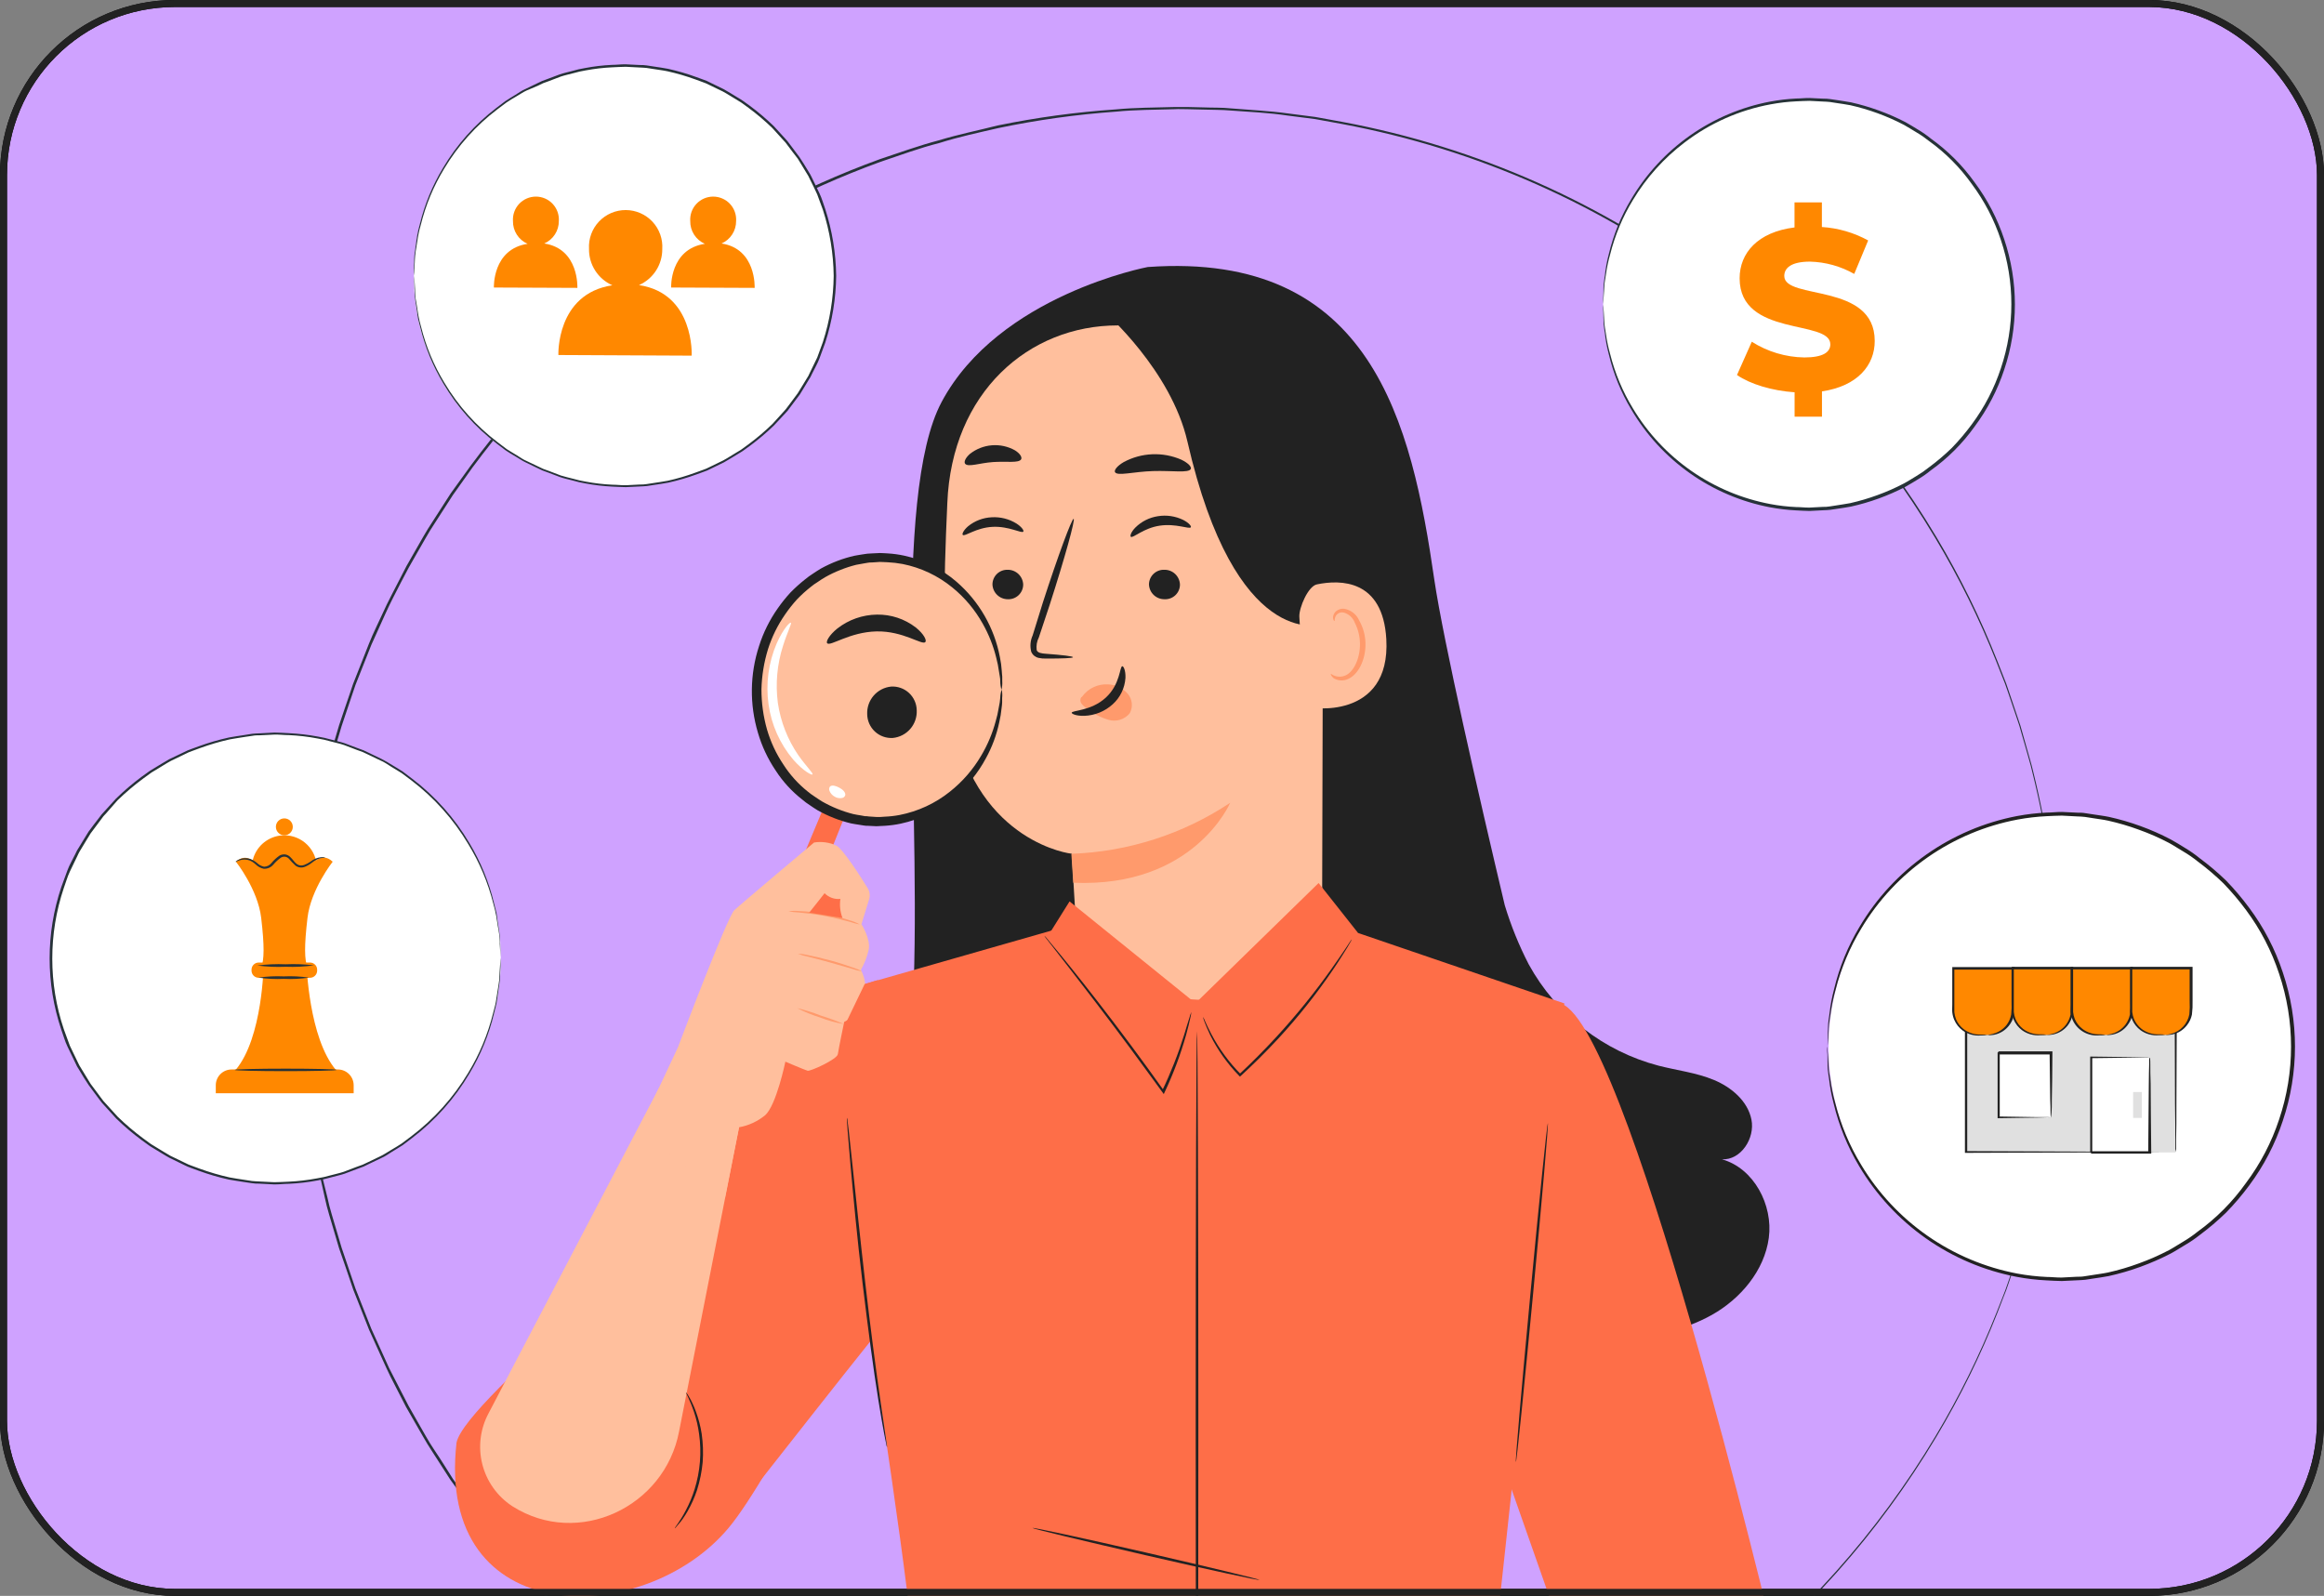 <?xml version="1.0" encoding="UTF-8"?> <svg xmlns="http://www.w3.org/2000/svg" width="332" height="228" viewBox="0 0 332 228" fill="none"><rect x="0" y="0" width="332" height="228" fill="#808080" stroke="none"/><g clip-path="url(#clip0_138_2516)"><rect x="0.5" y="0.5" width="331" height="227" rx="24.5" fill="#CFA2FF" stroke="black"></rect><path d="M294.198 140.998C294.198 140.998 294.198 140.287 294.127 138.958C294.127 138.283 294.084 137.445 294.056 136.45C294.027 135.456 294.006 134.319 293.878 132.983C293.75 131.647 293.665 130.212 293.537 128.592C293.409 126.972 293.118 125.224 292.883 123.32C292.25 118.943 291.399 114.601 290.332 110.31C290.062 109.095 289.657 107.873 289.316 106.601L288.762 104.683L288.485 103.702L288.158 102.722L286.787 98.693C286.567 97.982 286.297 97.322 286.019 96.632C285.742 95.943 285.472 95.211 285.195 94.536C282.77 88.41 279.847 82.493 276.456 76.844C268.19 63.038 257.373 50.931 244.581 41.169C229.043 29.338 210.951 21.308 191.754 17.721L187.867 17.011L183.917 16.506C181.28 16.108 178.595 15.994 175.895 15.796C174.545 15.675 173.18 15.703 171.816 15.653L169.77 15.604C169.059 15.604 168.399 15.561 167.709 15.604C164.96 15.689 162.189 15.675 159.403 15.952C153.753 16.355 148.136 17.141 142.592 18.304C139.793 18.95 136.965 19.554 134.18 20.435C131.337 21.146 128.616 22.176 125.817 23.107C114.461 27.235 103.759 32.978 94.042 40.16C89.052 43.897 84.323 47.971 79.888 52.352C75.424 56.868 71.283 61.693 67.496 66.79L64.704 70.719L62.082 74.791C61.18 76.133 60.427 77.576 59.602 78.969L58.388 81.1L57.265 83.232L56.149 85.413C55.773 86.124 55.439 86.87 55.084 87.623L53.059 92.106C52.457 93.632 51.851 95.162 51.24 96.696L50.785 97.847L50.387 99.02L49.591 101.386L48.802 103.738L48.092 106.132L47.381 108.527L47.047 109.734L46.763 110.949C46.394 112.574 46.02 114.201 45.641 115.831C45.352 117.479 45.058 119.137 44.76 120.804C42.576 134.176 42.576 147.813 44.76 161.184C45.058 162.839 45.349 164.488 45.648 166.157C45.946 167.827 46.358 169.419 46.763 171.039L47.047 172.261C47.147 172.666 47.268 173.064 47.381 173.462L48.092 175.863L48.802 178.258L49.591 180.581L50.387 182.933L50.785 184.105L51.24 185.256L53.051 189.854L55.084 194.337L55.588 195.453L56.149 196.547L57.265 198.721L58.388 200.895L59.602 203.027C60.427 204.448 61.173 205.869 62.082 207.205C62.992 208.54 63.83 209.919 64.697 211.276L67.496 215.205C71.281 220.314 75.421 225.148 79.888 229.672C84.325 234.052 89.053 238.125 94.042 241.864C98.962 245.483 104.128 248.754 109.503 251.655C114.78 254.452 120.24 256.889 125.845 258.952C128.645 259.883 131.394 260.892 134.215 261.624C136.993 262.484 139.828 263.081 142.621 263.756C148.167 264.916 153.786 265.699 159.439 266.1C162.217 266.377 164.995 266.363 167.745 266.449C168.455 266.484 169.116 266.449 169.805 266.449L171.852 266.399C173.216 266.349 174.58 266.399 175.93 266.257C178.63 266.029 181.316 265.916 183.952 265.546L187.903 265.042L191.789 264.331C210.987 260.744 229.078 252.714 244.617 240.884C257.406 231.116 268.223 219.007 276.491 205.201C279.876 199.552 282.796 193.638 285.224 187.516L286.048 185.42C286.325 184.709 286.595 184.049 286.815 183.352L288.187 179.331C288.293 178.997 288.407 178.67 288.513 178.35C288.62 178.03 288.705 177.696 288.798 177.37C288.982 176.723 289.16 176.076 289.345 175.444C289.686 174.179 290.091 172.957 290.361 171.735C291.428 167.446 292.279 163.107 292.912 158.732C293.146 156.828 293.402 155.073 293.565 153.46C293.729 151.847 293.807 150.377 293.906 149.069C294.006 147.762 294.063 146.604 294.084 145.602C294.105 144.6 294.134 143.769 294.155 143.094C294.198 141.751 294.226 141.062 294.226 141.062C294.226 141.062 294.226 141.772 294.226 143.094C294.226 143.769 294.191 144.607 294.169 145.602C294.148 146.597 294.134 147.733 294.013 149.069C293.892 150.405 293.807 151.847 293.686 153.467C293.565 155.087 293.274 156.835 293.047 158.747C292.405 163.108 291.542 167.433 290.46 171.707C290.19 172.929 289.792 174.151 289.444 175.423C289.267 176.055 289.089 176.702 288.904 177.348L288.627 178.336C288.513 178.656 288.407 178.982 288.293 179.309L286.95 183.317C286.73 184.027 286.46 184.695 286.183 185.384C285.906 186.074 285.636 186.805 285.359 187.516C282.94 193.653 280.024 199.582 276.64 205.244C268.377 219.088 257.553 231.232 244.745 241.026C229.181 252.898 211.056 260.965 191.818 264.58L187.924 265.29L183.966 265.802C181.323 266.2 178.623 266.314 175.916 266.512C174.566 266.633 173.202 266.605 171.83 266.662L169.777 266.719C169.066 266.719 168.406 266.754 167.716 266.719C164.96 266.626 162.174 266.64 159.389 266.37C153.722 265.97 148.089 265.186 142.528 264.026C139.686 263.372 136.887 262.768 134.094 261.894C131.252 261.184 128.502 260.153 125.703 259.215C114.309 255.072 103.573 249.305 93.829 242.092C88.821 238.343 84.073 234.26 79.618 229.871C75.142 225.331 70.989 220.482 67.191 215.362C66.253 214.054 65.322 212.74 64.349 211.425L61.72 207.34C60.818 205.997 60.064 204.547 59.233 203.148L58.011 201.016L56.888 198.835L55.773 196.653L55.275 195.609L54.764 194.493L52.732 189.996C52.128 188.461 51.517 186.926 50.913 185.384L50.458 184.233L50.06 183.054L49.257 180.695L48.44 178.343L47.73 175.934L47.019 173.533C46.905 173.128 46.785 172.73 46.685 172.325L46.401 171.103C46.024 169.469 45.69 167.834 45.278 166.2C44.866 164.566 44.688 162.896 44.39 161.226C42.196 147.816 42.196 134.137 44.39 120.726C44.681 119.064 44.98 117.415 45.278 115.753C45.577 114.09 45.989 112.484 46.401 110.857L46.678 109.635L47.019 108.427L47.73 106.018L48.44 103.617L49.236 101.258L50.039 98.899L50.437 97.719L50.891 96.568C51.495 95.026 52.106 93.492 52.71 91.957C53.314 90.422 54.068 88.959 54.742 87.466C55.069 86.706 55.453 85.974 55.815 85.25L56.938 83.068L58.061 80.887L59.276 78.755C60.107 77.334 60.86 75.913 61.77 74.563L64.391 70.485L67.234 66.541C71.03 61.424 75.183 56.58 79.661 52.047C84.118 47.656 88.865 43.571 93.871 39.819C103.607 32.627 114.328 26.874 125.703 22.737C128.502 21.807 131.266 20.798 134.087 20.059C136.88 19.206 139.722 18.638 142.521 17.927C148.083 16.784 153.716 16.017 159.382 15.632C162.167 15.362 164.953 15.376 167.709 15.291C168.42 15.291 169.088 15.291 169.77 15.291L171.83 15.341C173.195 15.398 174.559 15.341 175.916 15.49C178.616 15.717 181.316 15.831 183.959 16.201L187.917 16.712L191.81 17.423C211.05 21.025 229.178 29.087 244.738 40.962C257.543 50.756 268.368 62.897 276.633 76.737C280.021 82.411 282.939 88.352 285.359 94.501C285.636 95.211 285.906 95.922 286.183 96.597C286.46 97.272 286.73 97.968 286.943 98.664C287.417 100.043 287.872 101.388 288.307 102.7C288.421 103.027 288.528 103.354 288.634 103.681L288.911 104.661C289.096 105.315 289.281 105.954 289.458 106.587C289.799 107.866 290.204 109.088 290.474 110.303C291.535 114.601 292.374 118.95 292.99 123.334C293.217 125.238 293.473 127 293.629 128.613C293.786 130.226 293.857 131.697 293.956 133.011C294.056 134.326 294.098 135.477 294.112 136.479C294.127 137.481 294.155 138.312 294.169 138.987C294.191 140.308 294.198 140.998 294.198 140.998Z" fill="#263238"></path><path d="M261.271 147.854C260.922 154.57 262.618 161.234 266.134 166.967C269.651 172.7 274.822 177.233 280.967 179.966C287.112 182.7 293.941 183.506 300.554 182.279C307.167 181.052 313.252 177.849 318.007 173.093C322.762 168.337 325.963 162.251 327.189 155.638C328.414 149.025 327.606 142.196 324.871 136.052C322.136 129.908 317.603 124.737 311.869 121.222C306.135 117.707 299.471 116.013 292.754 116.363C284.542 116.791 276.779 120.247 270.965 126.062C265.151 131.878 261.697 139.641 261.271 147.854Z" fill="white"></path><path d="M261.079 149.502C261.079 149.502 261.079 149.317 261.079 148.962C261.079 148.607 261.079 148.052 261.129 147.377L261.171 146.212C261.214 145.779 261.292 145.317 261.363 144.791C261.493 143.623 261.709 142.466 262.01 141.331C262.759 138.19 263.986 135.182 265.648 132.414C268.061 128.335 271.314 124.816 275.189 122.088C279.065 119.36 283.475 117.486 288.129 116.59C289.536 116.325 290.961 116.159 292.392 116.093C293.102 116.093 293.813 115.993 294.573 116L296.79 116.107C297.167 116.107 297.543 116.107 297.913 116.178L299.028 116.349C299.774 116.469 300.535 116.555 301.288 116.711C302.804 117.046 304.297 117.48 305.757 118.011C307.249 118.549 308.702 119.19 310.105 119.93C310.816 120.313 311.526 120.761 312.194 121.173C312.903 121.597 313.58 122.072 314.219 122.594C315.559 123.584 316.831 124.662 318.028 125.82C319.209 127.041 320.308 128.34 321.318 129.706C323.407 132.506 325.029 135.625 326.121 138.943C328.432 145.81 328.432 153.244 326.121 160.11C325.03 163.427 323.411 166.547 321.325 169.347C320.314 170.713 319.213 172.009 318.028 173.226C316.835 174.388 315.565 175.468 314.226 176.459C313.584 176.97 312.905 177.433 312.194 177.845C311.484 178.264 310.816 178.712 310.105 179.088C307.309 180.54 304.335 181.622 301.259 182.307C300.506 182.463 299.746 182.548 299 182.669L297.884 182.84C297.515 182.889 297.138 182.882 296.762 182.911L294.545 183.017C293.834 183.017 293.088 182.953 292.364 182.925C290.932 182.857 289.508 182.688 288.1 182.421C283.44 181.528 279.022 179.655 275.14 176.926C271.258 174.197 268.001 170.674 265.584 166.59C263.927 163.817 262.702 160.808 261.953 157.666C261.651 156.532 261.435 155.378 261.306 154.213C261.235 153.708 261.157 153.239 261.114 152.792L261.072 151.626C261.072 150.916 261.072 150.418 261.022 150.042C260.972 149.665 261.022 149.502 261.022 149.502C261.022 149.502 261.022 149.687 261.079 150.042C261.136 150.397 261.143 150.944 261.186 151.619C261.186 151.967 261.235 152.33 261.257 152.777C261.278 153.225 261.399 153.665 261.47 154.163C261.625 155.322 261.862 156.469 262.18 157.595C262.961 160.701 264.207 163.671 265.875 166.405C268.291 170.427 271.53 173.892 275.38 176.572C279.23 179.253 283.604 181.089 288.214 181.959C289.594 182.212 290.99 182.371 292.392 182.435C293.102 182.435 293.813 182.534 294.524 182.52L296.705 182.406C297.074 182.406 297.415 182.406 297.806 182.335L298.907 182.165C299.618 182.044 300.392 181.959 301.131 181.802C302.625 181.47 304.094 181.038 305.53 180.509C307.006 179.977 308.444 179.345 309.835 178.619C310.546 178.236 311.2 177.795 311.889 177.39C312.585 176.982 313.25 176.524 313.878 176.019C316.575 174.082 318.933 171.712 320.856 169.006C322.913 166.257 324.512 163.193 325.588 159.932C327.862 153.182 327.862 145.872 325.588 139.121C324.515 135.859 322.925 132.79 320.877 130.033C319.884 128.69 318.804 127.413 317.644 126.211C316.467 125.069 315.216 124.006 313.9 123.027C313.27 122.524 312.605 122.066 311.91 121.656C311.2 121.244 310.553 120.804 309.857 120.427C308.468 119.695 307.029 119.063 305.551 118.537C304.115 118.009 302.646 117.577 301.153 117.244C300.442 117.087 299.668 117.002 298.936 116.881L297.835 116.711C297.465 116.661 297.124 116.661 296.726 116.64L294.545 116.526C293.834 116.526 293.124 116.583 292.413 116.604C291.011 116.671 289.615 116.832 288.235 117.087C283.628 117.954 279.256 119.787 275.408 122.465C271.56 125.143 268.323 128.607 265.911 132.627C264.242 135.361 262.996 138.331 262.216 141.437C261.899 142.561 261.661 143.705 261.505 144.862C261.434 145.366 261.342 145.828 261.292 146.283C261.242 146.738 261.242 147.093 261.221 147.441C261.178 148.114 261.143 148.64 261.114 149.019C261.079 149.317 261.079 149.502 261.079 149.502Z" fill="#222222"></path><path d="M310.759 139.107H280.81V164.643H310.759V139.107Z" fill="#E0E0E0"></path><path d="M310.759 164.643C310.759 164.643 310.759 164.473 310.759 164.16C310.759 163.847 310.759 163.371 310.759 162.789C310.759 161.574 310.759 159.819 310.716 157.595C310.716 153.125 310.674 146.766 310.638 139.121L310.795 139.277H280.853C280.909 139.213 280.968 139.151 281.031 139.092V145.921C281.031 148.161 281.031 150.354 281.031 152.5C281.031 156.763 281.031 160.849 281.031 164.622L280.867 164.458L302.481 164.544L308.613 164.586H310.24H310.816H310.688H310.283H308.684L302.588 164.629L280.867 164.707H280.704V164.544C280.704 160.771 280.704 156.728 280.704 152.422C280.704 150.276 280.704 148.083 280.704 145.842V139.114C280.54 139.277 280.931 138.886 280.896 138.929H310.837H310.994V139.085C310.958 146.787 310.93 153.182 310.915 157.673C310.915 159.883 310.915 161.623 310.873 162.831C310.873 163.404 310.873 163.852 310.873 164.174C310.773 164.501 310.759 164.643 310.759 164.643Z" fill="#222222"></path><path d="M283.908 147.853H282.579C281.622 147.853 280.704 147.473 280.027 146.796C279.35 146.119 278.97 145.201 278.97 144.244V138.318H287.496V144.244C287.496 145.198 287.119 146.112 286.447 146.789C285.774 147.465 284.862 147.848 283.908 147.853Z" fill="#FF8800"></path><path d="M283.908 147.853C283.908 147.818 284.221 147.853 284.754 147.69C285.507 147.485 286.174 147.044 286.658 146.432C286.986 145.996 287.21 145.491 287.312 144.954C287.376 144.307 287.392 143.657 287.361 143.007C287.361 141.586 287.361 140.03 287.361 138.353L287.539 138.531H279.013L279.19 138.353C279.19 140.201 279.19 141.906 279.19 143.498C279.19 143.881 279.19 144.272 279.19 144.613C279.224 144.954 279.306 145.289 279.432 145.608C279.664 146.168 280.039 146.658 280.519 147.029C281.226 147.57 282.102 147.845 282.991 147.803C283.317 147.798 283.643 147.819 283.965 147.867C283.643 147.916 283.317 147.937 282.991 147.931C282.062 148.022 281.132 147.769 280.377 147.221C279.849 146.829 279.435 146.304 279.176 145.7C279.031 145.358 278.938 144.997 278.899 144.627C278.863 144.244 278.899 143.874 278.899 143.483C278.899 141.913 278.899 140.187 278.899 138.339V138.162H287.809V138.339C287.809 140.016 287.809 141.579 287.809 142.993C287.831 143.66 287.803 144.327 287.724 144.99C287.601 145.562 287.345 146.098 286.978 146.553C286.463 147.204 285.736 147.654 284.924 147.825C284.711 147.869 284.495 147.893 284.278 147.896L283.908 147.853Z" fill="#222222"></path><path d="M292.392 147.853H291.056C290.099 147.852 289.182 147.471 288.506 146.794C287.829 146.118 287.448 145.201 287.447 144.244V138.318H295.973V144.244C295.971 145.196 295.594 146.108 294.924 146.784C294.253 147.46 293.344 147.844 292.392 147.853Z" fill="#FF8800"></path><path d="M292.392 147.854C292.392 147.818 292.697 147.854 293.23 147.69C293.991 147.479 294.663 147.025 295.142 146.397C295.469 145.96 295.695 145.455 295.802 144.919C295.863 144.272 295.88 143.622 295.852 142.972C295.852 141.551 295.852 139.995 295.852 138.318L296.03 138.496H287.503L287.688 138.318C287.688 140.166 287.688 141.871 287.688 143.463C287.688 143.846 287.688 144.237 287.688 144.578C287.72 144.919 287.799 145.254 287.923 145.573C288.16 146.13 288.534 146.619 289.01 146.994C289.718 147.534 290.593 147.808 291.482 147.768C291.81 147.763 292.138 147.784 292.463 147.832C292.138 147.88 291.81 147.902 291.482 147.896C290.553 147.985 289.624 147.733 288.868 147.186C288.34 146.794 287.926 146.269 287.667 145.665C287.529 145.321 287.436 144.96 287.39 144.592C287.39 144.209 287.39 143.839 287.39 143.448C287.39 141.878 287.39 140.151 287.39 138.304V138.126H296.179V138.304C296.179 139.981 296.179 141.544 296.179 142.958C296.203 143.625 296.172 144.293 296.087 144.955C295.975 145.524 295.731 146.059 295.376 146.518C294.859 147.17 294.13 147.62 293.315 147.79C293.103 147.835 292.886 147.859 292.669 147.861C292.577 147.873 292.483 147.871 292.392 147.854Z" fill="#222222"></path><path d="M300.868 147.853H299.54C298.582 147.853 297.664 147.473 296.987 146.796C296.31 146.119 295.93 145.201 295.93 144.244V138.318H304.457V144.244C304.457 145.198 304.079 146.112 303.407 146.789C302.735 147.465 301.822 147.848 300.868 147.853Z" fill="#FF8800"></path><path d="M300.868 147.854C300.868 147.818 301.174 147.854 301.714 147.69C302.474 147.477 303.145 147.024 303.625 146.397C303.954 145.961 304.178 145.455 304.279 144.919C304.343 144.272 304.36 143.622 304.329 142.972C304.329 141.551 304.329 139.995 304.329 138.318L304.506 138.496H295.98L296.158 138.318C296.158 140.166 296.158 141.871 296.158 143.462C296.158 143.846 296.158 144.237 296.158 144.578C296.189 144.919 296.268 145.254 296.392 145.573C296.629 146.132 297.006 146.621 297.486 146.994C298.191 147.534 299.065 147.808 299.952 147.768C300.259 147.773 300.566 147.801 300.868 147.854C300.544 147.902 300.216 147.923 299.888 147.917C299.097 147.997 298.301 147.823 297.615 147.421C296.929 147.018 296.389 146.409 296.072 145.679C295.934 145.336 295.843 144.975 295.802 144.606C295.767 144.223 295.802 143.853 295.802 143.462C295.802 141.892 295.802 140.166 295.802 138.318V138.141H304.712V138.318C304.712 139.995 304.712 141.558 304.712 142.972C304.735 143.639 304.706 144.306 304.627 144.969C304.505 145.541 304.249 146.077 303.881 146.532C303.366 147.183 302.64 147.633 301.828 147.804C301.615 147.848 301.398 147.872 301.181 147.875L300.868 147.854Z" fill="#222222"></path><path d="M309.352 147.853H308.016C307.06 147.852 306.143 147.471 305.466 146.794C304.79 146.118 304.409 145.201 304.407 144.244V138.318H312.933V144.244C312.931 145.196 312.555 146.108 311.884 146.784C311.214 147.46 310.304 147.844 309.352 147.853Z" fill="#FF8800"></path><path d="M309.352 147.854C309.352 147.818 309.658 147.854 310.191 147.69C310.837 147.517 311.421 147.165 311.876 146.675C312.331 146.185 312.638 145.576 312.763 144.919C312.824 144.272 312.839 143.621 312.805 142.972C312.805 141.551 312.805 139.995 312.805 138.318L312.983 138.496H304.421L304.606 138.318C304.606 140.166 304.606 141.871 304.606 143.463C304.606 143.846 304.606 144.237 304.606 144.578C304.643 144.919 304.725 145.253 304.847 145.573C305.085 146.13 305.459 146.619 305.934 146.994C306.642 147.534 307.518 147.808 308.407 147.768C308.735 147.763 309.063 147.784 309.388 147.832C309.063 147.88 308.735 147.902 308.407 147.896C307.478 147.985 306.549 147.733 305.792 147.186C305.265 146.794 304.851 146.269 304.592 145.665C304.45 145.322 304.357 144.961 304.314 144.592C304.314 144.209 304.314 143.839 304.314 143.448C304.314 141.878 304.314 140.151 304.314 138.304V138.126H313.224V138.304C313.224 139.981 313.224 141.544 313.224 142.958C313.245 143.625 313.214 144.292 313.132 144.955C313.013 145.528 312.757 146.064 312.386 146.518C311.871 147.169 311.145 147.619 310.333 147.79C310.12 147.835 309.903 147.859 309.686 147.861C309.575 147.88 309.462 147.878 309.352 147.854Z" fill="#222222"></path><path d="M307.142 151.094H298.787V164.65H307.142V151.094Z" fill="white"></path><path d="M307.142 151.094C307.176 151.412 307.191 151.732 307.185 152.053C307.185 152.763 307.185 153.673 307.235 154.831C307.235 157.282 307.285 160.679 307.32 164.643V164.814H307.142H298.794C298.829 164.856 298.438 164.466 298.602 164.629V163.684C298.602 163.371 298.602 163.052 298.602 162.739V160.877C298.602 159.648 298.602 158.462 298.602 157.325C298.602 155.044 298.602 152.948 298.602 151.101V150.951H298.751L304.89 151.03H306.546C306.731 151.024 306.917 151.036 307.1 151.065C306.896 151.077 306.692 151.077 306.489 151.065L304.798 151.101L298.751 151.179L298.893 151.037C298.893 152.884 298.893 154.98 298.893 157.261C298.893 158.405 298.893 159.591 298.893 160.814V162.775C298.893 163.087 298.893 163.407 298.893 163.72V164.665L298.708 164.48H307.057L306.887 164.65C306.922 160.728 306.951 157.375 306.972 154.945C306.972 153.779 307.007 152.813 307.022 152.102C307.022 151.804 307.022 151.555 307.022 151.342C307.022 151.129 307.142 151.101 307.142 151.094Z" fill="#222222"></path><path d="M292.975 150.49H285.493V159.705H292.975V150.49Z" fill="white"></path><path d="M292.975 159.705C292.943 159.47 292.929 159.232 292.932 158.995C292.932 158.504 292.932 157.865 292.889 157.09C292.889 155.47 292.818 153.19 292.804 150.483L292.967 150.646H285.493L285.677 150.461V151.719C285.677 152.138 285.677 152.55 285.677 152.962V155.35C285.677 156.899 285.677 158.348 285.677 159.67L285.528 159.513L290.907 159.599H292.442C292.632 159.597 292.822 159.609 293.01 159.634C292.842 159.651 292.673 159.651 292.506 159.634L291.006 159.677C289.706 159.677 287.816 159.734 285.528 159.755H285.372V159.599C285.372 158.277 285.372 156.828 285.372 155.279C285.372 154.504 285.372 153.708 285.372 152.891V150.39C285.201 150.554 285.592 150.163 285.557 150.205H293.031H293.202V150.369C293.202 153.147 293.145 155.47 293.117 157.083C293.117 157.844 293.117 158.504 293.074 158.952C293.058 159.205 293.025 159.457 292.975 159.705Z" fill="#222222"></path><path d="M305.977 156.017H304.734V159.712H305.977V156.017Z" fill="#E0E0E0"></path><path d="M92.927 69.252C109.407 67.181 121.088 52.144 119.018 35.665C116.947 19.186 101.91 7.505 85.431 9.575C68.951 11.645 57.27 26.682 59.341 43.161C61.411 59.641 76.448 71.322 92.927 69.252Z" fill="white"></path><path d="M59.108 39.414C59.108 39.414 59.108 39.253 59.108 38.926C59.108 38.598 59.108 38.116 59.16 37.499C59.16 37.178 59.16 36.857 59.205 36.44C59.25 36.022 59.32 35.636 59.378 35.155C59.436 34.673 59.52 34.204 59.597 33.683C59.695 33.127 59.822 32.576 59.976 32.032C60.663 29.206 61.777 26.5 63.278 24.008C65.245 20.68 67.836 17.763 70.91 15.419L72.195 14.442C72.651 14.14 73.133 13.857 73.609 13.562C74.084 13.266 74.559 12.919 75.08 12.707L76.647 11.949L77.444 11.57L78.279 11.262L79.981 10.62C80.553 10.427 81.157 10.298 81.755 10.138C82.355 9.959 82.967 9.82 83.586 9.72C84.846 9.481 86.121 9.331 87.402 9.27C88.044 9.27 88.687 9.18 89.374 9.187L91.372 9.29C91.706 9.29 92.047 9.29 92.381 9.347L93.389 9.502C94.032 9.611 94.745 9.688 95.426 9.829C96.793 10.132 98.139 10.524 99.454 11.005L100.463 11.371L100.964 11.557L101.446 11.795L103.373 12.733C104.016 13.08 104.619 13.478 105.255 13.857C105.564 14.05 105.898 14.224 106.187 14.442L107.08 15.085C108.306 15.99 109.469 16.978 110.562 18.04L112.104 19.729L112.489 20.16L112.836 20.616L113.53 21.541L114.224 22.473L114.866 23.468L115.477 24.464L115.779 24.972C115.875 25.145 115.952 25.325 116.042 25.499C116.383 26.205 116.723 26.918 117.07 27.631C117.417 28.345 117.616 29.122 117.892 29.867C118.886 32.954 119.412 36.172 119.454 39.414C119.415 42.654 118.889 45.871 117.892 48.954C117.616 49.706 117.346 50.451 117.07 51.197C116.794 51.942 116.383 52.623 116.042 53.329L115.785 53.856L115.477 54.357L114.873 55.36L114.263 56.355L113.562 57.287L112.868 58.212L112.522 58.675L112.136 59.099L110.562 60.788C109.482 61.833 108.334 62.805 107.125 63.699L106.238 64.341C105.943 64.566 105.596 64.733 105.3 64.932C104.658 65.305 104.054 65.709 103.418 66.056L101.491 66.994L101.009 67.226C100.842 67.296 100.675 67.354 100.508 67.412L99.499 67.778C98.184 68.258 96.838 68.651 95.471 68.954C94.79 69.095 94.109 69.172 93.434 69.281L92.426 69.436C92.092 69.481 91.783 69.474 91.417 69.5L89.419 69.596C88.777 69.596 88.096 69.545 87.447 69.519C86.166 69.456 84.891 69.305 83.631 69.069C83.012 68.965 82.401 68.823 81.8 68.645C81.202 68.485 80.598 68.363 80.02 68.164L78.324 67.521L77.489 67.213L76.692 66.834L75.125 66.076C74.604 65.838 74.142 65.497 73.653 65.221C73.165 64.945 72.696 64.649 72.24 64.347L70.955 63.371C67.879 61.026 65.287 58.107 63.323 54.775C61.822 52.277 60.711 49.565 60.027 46.731C59.899 46.147 59.706 45.607 59.648 45.08C59.59 44.554 59.5 44.065 59.43 43.609C59.359 43.153 59.295 42.729 59.256 42.324C59.218 41.92 59.256 41.586 59.211 41.271C59.211 40.628 59.173 40.172 59.16 39.838C59.147 39.504 59.16 39.35 59.16 39.35C59.16 39.35 59.16 39.517 59.198 39.838C59.237 40.159 59.25 40.648 59.288 41.264C59.288 41.579 59.327 41.907 59.346 42.318C59.365 42.729 59.468 43.121 59.539 43.603C59.609 44.085 59.687 44.547 59.77 45.068C59.871 45.623 60.002 46.172 60.162 46.712C60.861 49.525 61.983 52.216 63.49 54.691C65.457 57.988 68.042 60.874 71.103 63.191L72.388 64.161C72.844 64.457 73.319 64.733 73.795 65.022C74.27 65.311 74.739 65.665 75.253 65.87L76.808 66.615L77.598 66.988L78.433 67.29L80.117 67.932C80.688 68.119 81.286 68.241 81.877 68.401C82.472 68.574 83.077 68.711 83.689 68.812C84.94 69.047 86.207 69.193 87.479 69.249C88.121 69.249 88.764 69.339 89.406 69.326L91.391 69.224C91.719 69.224 92.034 69.224 92.387 69.159L93.389 69.005C94.032 68.896 94.732 68.819 95.4 68.684C96.755 68.382 98.088 67.989 99.39 67.508L100.386 67.148L100.88 66.962L101.362 66.731L103.29 65.793C103.932 65.452 104.523 65.054 105.153 64.681C105.455 64.489 105.795 64.322 106.078 64.097L106.958 63.454C108.15 62.568 109.283 61.604 110.35 60.57C110.851 60.009 111.359 59.45 111.873 58.893L112.252 58.469L112.599 58.013L113.28 57.101L113.967 56.175L114.571 55.193L115.175 54.203L115.477 53.709L115.727 53.182L116.749 51.075L117.558 48.858C118.542 45.807 119.062 42.626 119.1 39.42C119.06 36.215 118.54 33.034 117.558 29.983L116.742 27.766C116.402 27.06 116.1 26.36 115.727 25.659C115.644 25.486 115.56 25.306 115.47 25.132L115.168 24.638L114.571 23.648L113.967 22.665L113.267 21.76L112.579 20.847L112.239 20.391L111.853 19.967L110.337 18.297C109.27 17.261 108.135 16.297 106.939 15.412L106.059 14.77C105.769 14.551 105.416 14.384 105.133 14.185C104.491 13.812 103.906 13.414 103.27 13.074L101.343 12.142L100.861 11.911C100.7 11.84 100.527 11.789 100.366 11.725L99.371 11.358C98.067 10.883 96.735 10.492 95.381 10.189C94.739 10.048 94.032 9.971 93.37 9.861L92.368 9.707C92.04 9.662 91.725 9.669 91.372 9.643L89.393 9.54C88.751 9.54 88.109 9.598 87.466 9.617C86.196 9.677 84.932 9.823 83.682 10.054C83.07 10.155 82.465 10.292 81.87 10.465C81.279 10.626 80.675 10.748 80.104 10.941L78.42 11.583L77.592 11.885L76.801 12.264L75.227 12.932C74.707 13.164 74.251 13.504 73.763 13.774C73.274 14.044 72.812 14.339 72.356 14.641L71.071 15.605C68.008 17.922 65.421 20.808 63.451 24.105C61.943 26.582 60.821 29.275 60.123 32.09C59.962 32.628 59.831 33.175 59.732 33.728C59.65 34.251 59.573 34.739 59.5 35.193C59.43 35.649 59.352 36.067 59.308 36.478C59.263 36.889 59.269 37.21 59.25 37.525L59.166 38.926C59.128 39.253 59.108 39.414 59.108 39.414Z" fill="#263238"></path><path d="M91.289 40.731C92.283 40.291 93.127 39.571 93.717 38.658C94.308 37.745 94.618 36.679 94.61 35.592C94.656 34.878 94.556 34.162 94.316 33.489C94.075 32.815 93.7 32.198 93.212 31.675C92.724 31.153 92.134 30.735 91.479 30.449C90.823 30.162 90.117 30.013 89.401 30.01C88.686 30.007 87.978 30.15 87.32 30.431C86.663 30.712 86.069 31.124 85.577 31.643C85.085 32.161 84.704 32.775 84.457 33.447C84.211 34.118 84.105 34.833 84.145 35.547C84.126 36.647 84.432 37.728 85.025 38.655C85.618 39.582 86.472 40.313 87.479 40.757C79.429 41.971 79.77 50.721 79.77 50.721L98.812 50.811C98.812 50.811 99.249 41.932 91.289 40.731Z" fill="#FF8800"></path><path d="M103.078 34.788C103.7 34.515 104.229 34.065 104.599 33.494C104.969 32.923 105.164 32.256 105.159 31.576C105.187 31.128 105.123 30.68 104.971 30.258C104.819 29.836 104.583 29.45 104.276 29.123C103.969 28.796 103.598 28.536 103.186 28.358C102.775 28.18 102.331 28.088 101.883 28.088C101.434 28.088 100.991 28.18 100.579 28.358C100.168 28.536 99.797 28.796 99.49 29.123C99.183 29.45 98.946 29.836 98.794 30.258C98.642 30.68 98.578 31.128 98.606 31.576C98.592 32.265 98.783 32.942 99.155 33.522C99.527 34.102 100.062 34.558 100.694 34.833C95.651 35.598 95.876 41.078 95.876 41.078L107.806 41.129C107.806 41.129 108.076 35.546 103.078 34.788Z" fill="#FF8800"></path><path d="M77.752 34.788C78.375 34.515 78.904 34.065 79.274 33.494C79.644 32.923 79.838 32.256 79.834 31.576C79.862 31.128 79.798 30.68 79.646 30.258C79.494 29.836 79.257 29.45 78.95 29.123C78.643 28.796 78.272 28.536 77.861 28.358C77.449 28.18 77.006 28.088 76.557 28.088C76.109 28.088 75.665 28.18 75.254 28.358C74.842 28.536 74.471 28.796 74.164 29.123C73.857 29.45 73.621 29.836 73.469 30.258C73.317 30.68 73.253 31.128 73.281 31.576C73.267 32.265 73.458 32.942 73.83 33.522C74.201 34.102 74.737 34.558 75.369 34.833C70.326 35.598 70.557 41.078 70.557 41.078L82.481 41.129C82.481 41.129 82.751 35.546 77.752 34.788Z" fill="#FF8800"></path><path d="M68.761 150.003C75.986 133.799 68.707 114.806 52.502 107.581C36.299 100.357 17.306 107.636 10.081 123.84C2.857 140.044 10.136 159.036 26.34 166.261C42.544 173.486 61.536 166.206 68.761 150.003Z" fill="white"></path><path d="M71.536 136.934C71.536 136.934 71.536 136.755 71.495 136.412C71.454 136.069 71.44 135.548 71.399 134.889C71.399 134.553 71.358 134.203 71.337 133.763C71.317 133.324 71.207 132.905 71.131 132.391L70.884 130.826C70.774 130.236 70.635 129.652 70.466 129.076C69.708 126.077 68.501 123.21 66.883 120.573C64.785 117.056 62.032 113.974 58.772 111.494L57.399 110.465C56.912 110.149 56.397 109.854 55.896 109.545C55.395 109.236 54.888 108.859 54.332 108.639L52.671 107.843L51.827 107.445L50.941 107.123L49.144 106.436C48.533 106.23 47.888 106.107 47.256 105.929C46.621 105.742 45.975 105.598 45.321 105.496C43.986 105.243 42.636 105.085 41.279 105.023C40.593 105.023 39.906 104.933 39.22 104.947L37.106 105.05C36.75 105.05 36.42 105.05 36.036 105.126L34.972 105.283C34.286 105.407 33.538 105.489 32.824 105.633C31.378 105.957 29.955 106.374 28.562 106.882L27.499 107.274L26.97 107.473L26.456 107.72L24.397 108.715C23.711 109.085 23.079 109.511 22.407 109.909C22.084 110.115 21.721 110.293 21.425 110.526L20.478 111.213C19.179 112.173 17.946 113.218 16.786 114.342L15.194 116.161L14.782 116.607L14.419 117.094L13.684 118.075L12.95 119.057L12.305 120.107L11.667 121.164L11.344 121.699C11.241 121.877 11.159 122.069 11.07 122.255C10.706 123.003 10.349 123.751 9.985 124.506C9.622 125.261 9.409 126.084 9.114 126.873C6.918 133.415 6.918 140.494 9.114 147.036L9.979 149.403C10.342 150.158 10.706 150.906 11.063 151.654L11.337 152.217L11.66 152.745L12.305 153.802L12.95 154.859L13.684 155.84L14.412 156.822L14.782 157.309L15.187 157.755C15.736 158.352 16.271 158.949 16.814 159.546C17.953 160.651 19.164 161.68 20.437 162.627L21.377 163.314C21.693 163.554 22.064 163.732 22.366 163.938C23.052 164.336 23.683 164.762 24.356 165.132L26.415 166.127L26.929 166.374C27.101 166.45 27.286 166.505 27.458 166.574L28.521 166.965C29.913 167.473 31.337 167.89 32.783 168.214C33.469 168.358 34.224 168.44 34.931 168.564L36.002 168.728C36.352 168.77 36.688 168.77 37.065 168.797L39.186 168.9C39.872 168.9 40.558 168.845 41.245 168.824C42.602 168.762 43.952 168.604 45.287 168.351C45.941 168.25 46.587 168.105 47.222 167.919C47.86 167.74 48.498 167.617 49.109 167.411L50.907 166.724L51.799 166.402L52.644 166.004L54.304 165.208C54.853 164.954 55.347 164.597 55.862 164.302C56.377 164.007 56.878 163.698 57.365 163.382L58.737 162.353C62.009 159.879 64.775 156.799 66.883 153.281C68.495 150.637 69.693 147.762 70.438 144.757C70.582 144.14 70.788 143.563 70.857 143.007L71.104 141.443C71.179 140.955 71.262 140.509 71.31 140.07C71.358 139.631 71.351 139.281 71.372 138.945L71.468 137.421C71.468 137.078 71.509 136.906 71.509 136.906C71.509 136.906 71.509 137.078 71.509 137.421C71.509 137.764 71.509 138.286 71.454 138.951C71.454 139.288 71.454 139.638 71.406 140.077C71.358 140.516 71.282 140.942 71.214 141.449C71.145 141.957 71.07 142.458 70.987 143.021C70.905 143.584 70.72 144.16 70.582 144.785C69.853 147.811 68.666 150.709 67.062 153.377C64.961 156.934 62.193 160.052 58.909 162.559L57.536 163.602C57.049 163.925 56.535 164.22 56.027 164.535C55.519 164.851 55.011 165.222 54.455 165.455L52.781 166.258L51.93 166.67L51.038 166.999L49.226 167.685C48.608 167.891 47.963 168.022 47.325 168.2C46.682 168.387 46.029 168.536 45.369 168.646C44.023 168.901 42.661 169.061 41.293 169.126C40.606 169.126 39.92 169.222 39.186 169.216L37.052 169.106C36.695 169.106 36.365 169.106 35.974 169.037L34.897 168.879C34.21 168.756 33.449 168.673 32.721 168.529C31.259 168.206 29.819 167.786 28.412 167.274L27.341 166.882L26.806 166.676L26.284 166.429L24.225 165.427C23.539 165.057 22.887 164.625 22.215 164.226C21.885 164.014 21.528 163.835 21.213 163.595L20.266 162.909C18.973 161.954 17.746 160.914 16.594 159.793L14.954 157.988L14.542 157.535L14.165 157.041L13.43 156.053L12.669 155.024L11.982 153.967L11.337 152.896L11.008 152.361L10.733 151.791C10.37 151.037 9.999 150.275 9.635 149.513C9.272 148.751 9.052 147.921 8.757 147.118C6.533 140.506 6.533 133.348 8.757 126.736C9.052 125.933 9.347 125.137 9.635 124.341C9.924 123.545 10.37 122.817 10.733 122.063C10.829 121.877 10.912 121.685 11.008 121.5L11.337 120.965L11.989 119.894L12.641 118.83L13.382 117.835L14.144 116.847L14.515 116.36L14.927 115.907L16.573 114.095C17.717 112.978 18.934 111.939 20.218 110.986L21.172 110.3C21.48 110.06 21.858 109.881 22.166 109.669C22.853 109.271 23.498 108.838 24.177 108.468L26.27 107.466L26.785 107.219L27.32 107.013L28.391 106.622C29.798 106.109 31.238 105.689 32.701 105.366C33.421 105.222 34.156 105.139 34.876 105.016L36.002 104.837C36.358 104.789 36.722 104.789 37.079 104.769L39.213 104.659C39.9 104.659 40.586 104.721 41.32 104.748C42.688 104.817 44.05 104.977 45.397 105.229C46.057 105.338 46.71 105.487 47.352 105.675C47.991 105.853 48.636 105.983 49.246 106.189L51.065 106.876L51.957 107.205L52.808 107.61L54.483 108.42C55.009 108.687 55.523 108.98 56.02 109.298C56.535 109.614 57.049 109.909 57.536 110.231L58.909 111.275C62.194 113.78 64.963 116.898 67.062 120.457C68.666 123.125 69.853 126.022 70.582 129.049C70.72 129.673 70.925 130.25 70.987 130.812C71.049 131.375 71.145 131.897 71.214 132.384C71.282 132.871 71.365 133.317 71.406 133.756C71.447 134.196 71.406 134.546 71.454 134.882C71.454 135.568 71.495 136.055 71.509 136.412C71.522 136.769 71.536 136.934 71.536 136.934Z" fill="#263238"></path><path d="M45.266 123.984C45.266 124.903 44.994 125.801 44.483 126.565C43.973 127.329 43.247 127.925 42.398 128.276C41.549 128.628 40.615 128.72 39.714 128.541C38.812 128.361 37.985 127.919 37.335 127.269C36.685 126.619 36.243 125.792 36.063 124.89C35.884 123.989 35.976 123.055 36.328 122.206C36.679 121.357 37.275 120.631 38.039 120.121C38.803 119.61 39.701 119.338 40.62 119.338C41.852 119.338 43.034 119.827 43.905 120.699C44.777 121.57 45.266 122.752 45.266 123.984Z" fill="#FF8800"></path><path d="M40.62 119.338C41.287 119.338 41.828 118.797 41.828 118.13C41.828 117.463 41.287 116.922 40.62 116.922C39.953 116.922 39.412 117.463 39.412 118.13C39.412 118.797 39.953 119.338 40.62 119.338Z" fill="#FF8800"></path><path d="M33.085 152.793H48.265C48.864 152.793 49.438 153.031 49.862 153.455C50.285 153.878 50.523 154.452 50.523 155.051V156.19H30.827V155.051C30.827 154.452 31.065 153.878 31.488 153.455C31.912 153.031 32.486 152.793 33.085 152.793Z" fill="#FF8800"></path><path d="M33.661 152.855L34.835 154.495H46.728L47.984 152.855H33.661Z" fill="#FF8800"></path><path d="M44.285 137.517H36.955C36.391 137.517 35.933 137.975 35.933 138.54V138.67C35.933 139.235 36.391 139.693 36.955 139.693H44.285C44.849 139.693 45.307 139.235 45.307 138.67V138.54C45.307 137.975 44.849 137.517 44.285 137.517Z" fill="#FF8800"></path><path d="M37.662 137.812C37.662 137.812 37.539 148.264 33.661 152.855H40.84V137.812H37.662Z" fill="#FF8800"></path><path d="M43.797 137.812C43.797 137.812 44.106 148.264 47.984 152.855H40.62V137.812H43.797Z" fill="#FF8800"></path><path d="M47.524 123.113C46.021 121.685 44.703 123.215 44.161 123.799C43.619 124.382 42.514 124.231 41.917 123.222C41.423 122.385 40.853 122.371 40.62 122.399C40.387 122.426 39.817 122.399 39.323 123.222C38.726 124.231 37.621 124.362 37.079 123.799C36.537 123.236 35.219 121.74 33.709 123.113C33.709 123.113 36.832 127.052 37.312 131.128C37.793 135.204 37.745 137.119 37.312 138.251H43.928C43.496 137.119 43.447 135.204 43.928 131.128C44.408 127.052 47.524 123.113 47.524 123.113Z" fill="#FF8800"></path><path d="M48.107 152.855C48.107 152.951 44.841 153.034 40.806 153.034C36.77 153.034 33.511 152.951 33.511 152.855C33.511 152.759 36.777 152.677 40.806 152.677C44.834 152.677 48.107 152.752 48.107 152.855Z" fill="#263238"></path><path d="M44.141 139.672C42.946 139.848 41.737 139.908 40.531 139.85C39.325 139.908 38.116 139.848 36.921 139.672C38.116 139.495 39.325 139.436 40.531 139.493C41.737 139.436 42.946 139.495 44.141 139.672Z" fill="#263238"></path><path d="M44.861 137.922C43.517 138.105 42.16 138.171 40.805 138.121C39.451 138.179 38.094 138.119 36.749 137.943C38.094 137.766 39.451 137.706 40.805 137.764C42.159 137.7 43.516 137.753 44.861 137.922Z" fill="#263238"></path><path d="M46.467 122.584C46.282 122.567 46.096 122.567 45.911 122.584C45.405 122.699 44.934 122.934 44.539 123.27C44.242 123.503 43.914 123.692 43.564 123.833C43.348 123.924 43.112 123.958 42.879 123.931C42.646 123.905 42.423 123.819 42.233 123.682C41.888 123.368 41.564 123.031 41.265 122.673C41.119 122.519 40.924 122.421 40.712 122.397C40.502 122.373 40.289 122.425 40.112 122.543C39.722 122.819 39.369 123.144 39.062 123.511C38.896 123.711 38.686 123.871 38.448 123.977C38.21 124.083 37.95 124.132 37.69 124.121C37.25 124.033 36.846 123.816 36.53 123.497C36.275 123.257 35.98 123.064 35.658 122.927C35.181 122.759 34.66 122.759 34.183 122.927C33.84 123.037 33.675 123.167 33.654 123.14C33.634 123.113 33.778 122.955 34.135 122.797C34.641 122.569 35.214 122.54 35.741 122.715C36.096 122.849 36.426 123.044 36.715 123.291C36.994 123.561 37.344 123.747 37.724 123.826C37.93 123.823 38.133 123.773 38.317 123.68C38.501 123.587 38.662 123.454 38.788 123.291C39.112 122.897 39.489 122.548 39.906 122.255C40.155 122.104 40.447 122.039 40.737 122.069C41.016 122.112 41.274 122.245 41.471 122.447C41.849 122.804 42.075 123.209 42.398 123.442C42.545 123.552 42.718 123.623 42.901 123.647C43.084 123.671 43.27 123.647 43.441 123.579C43.77 123.459 44.081 123.295 44.367 123.092C44.791 122.75 45.302 122.533 45.843 122.467C46.295 122.419 46.481 122.577 46.467 122.584Z" fill="#263238"></path><path d="M229.049 41.931C228.741 47.843 230.233 53.709 233.327 58.756C236.421 63.803 240.973 67.793 246.381 70.2C251.789 72.607 257.8 73.318 263.621 72.238C269.441 71.159 274.798 68.341 278.984 64.155C283.17 59.969 285.988 54.612 287.068 48.791C288.147 42.971 287.436 36.96 285.029 31.552C282.622 26.143 278.632 21.592 273.585 18.497C268.538 15.403 262.672 13.912 256.76 14.22C249.533 14.598 242.703 17.639 237.586 22.756C232.468 27.873 229.428 34.704 229.049 41.931Z" fill="white"></path><path d="M229.012 43.469C229.012 43.469 229.012 43.307 229.012 42.994C229.012 42.681 229.043 42.194 229.062 41.599C229.062 41.287 229.062 40.974 229.099 40.568C229.137 40.161 229.206 39.786 229.268 39.317C229.381 38.289 229.571 37.271 229.837 36.271C230.495 33.52 231.571 30.885 233.027 28.46C235.152 24.864 238.019 21.761 241.436 19.358C244.853 16.954 248.742 15.305 252.845 14.52C254.085 14.288 255.338 14.139 256.598 14.076C257.223 14.076 257.848 13.989 258.517 14.001L260.469 14.095C260.794 14.095 261.094 14.095 261.457 14.158L262.439 14.301C263.064 14.414 263.764 14.489 264.421 14.62C267.129 15.229 269.747 16.181 272.213 17.453C272.839 17.791 273.433 18.185 274.052 18.548C274.676 18.92 275.272 19.338 275.834 19.799C278.251 21.523 280.364 23.636 282.088 26.052C283.926 28.517 285.353 31.262 286.316 34.182C288.351 40.226 288.351 46.769 286.316 52.813C285.355 55.733 283.927 58.478 282.088 60.943C280.364 63.359 278.251 65.472 275.834 67.196C275.273 67.658 274.677 68.076 274.052 68.447C273.427 68.816 272.839 69.204 272.213 69.542C269.75 70.821 267.131 71.773 264.421 72.375C263.796 72.506 263.095 72.587 262.439 72.694L261.457 72.837C261.125 72.881 260.794 72.881 260.469 72.9L258.517 73C257.892 73 257.229 72.944 256.598 72.919C255.338 72.856 254.084 72.708 252.845 72.475C248.736 71.687 244.842 70.031 241.425 67.617C238.007 65.203 235.144 62.088 233.027 58.479C231.565 56.042 230.487 53.395 229.831 50.63C229.565 49.631 229.375 48.612 229.262 47.584C229.199 47.14 229.124 46.734 229.093 46.334C229.062 45.933 229.093 45.614 229.056 45.302C229.056 44.708 229.018 44.245 229.006 43.907C228.993 43.569 229.006 43.438 229.006 43.438C229.006 43.438 229.006 43.594 229.056 43.907C229.106 44.22 229.106 44.701 229.149 45.295C229.149 45.602 229.187 45.921 229.212 46.321C229.237 46.721 229.331 47.103 229.4 47.572C229.534 48.593 229.743 49.602 230.025 50.593C230.71 53.324 231.804 55.937 233.271 58.341C235.394 61.88 238.244 64.929 241.632 67.287C245.02 69.644 248.87 71.257 252.927 72.018C254.139 72.246 255.365 72.388 256.598 72.443C257.223 72.443 257.848 72.525 258.474 72.519L260.4 72.418C260.719 72.418 261.025 72.418 261.369 72.356L262.339 72.206C262.964 72.093 263.646 72.018 264.296 71.887C265.622 71.588 266.928 71.204 268.205 70.736C269.504 70.266 270.77 69.708 271.995 69.066C272.62 68.735 273.195 68.347 273.802 67.991C274.413 67.628 274.999 67.223 275.553 66.777C276.714 65.92 277.816 64.984 278.849 63.976C279.871 62.919 280.822 61.795 281.694 60.611C283.496 58.185 284.896 55.484 285.841 52.612C287.833 46.667 287.833 40.234 285.841 34.289C284.897 31.418 283.494 28.719 281.688 26.296C279.998 23.916 277.924 21.832 275.553 20.13C275 19.685 274.415 19.281 273.802 18.923C273.176 18.56 272.607 18.172 271.995 17.841C270.77 17.2 269.504 16.642 268.205 16.171C266.94 15.709 265.647 15.329 264.334 15.033C263.708 14.902 263.026 14.827 262.376 14.72L261.407 14.57C261.088 14.527 260.781 14.527 260.437 14.508L258.517 14.408C257.892 14.408 257.267 14.458 256.641 14.476C255.407 14.534 254.179 14.676 252.964 14.902C248.502 15.72 244.296 17.58 240.688 20.33C237.711 22.581 235.193 25.381 233.271 28.579C231.805 30.986 230.711 33.6 230.025 36.334C229.743 37.324 229.534 38.334 229.4 39.354C229.331 39.792 229.249 40.199 229.212 40.574C229.174 40.949 229.168 41.293 229.149 41.599C229.106 42.194 229.074 42.65 229.056 42.988C229.037 43.325 229.012 43.469 229.012 43.469Z" fill="#263238"></path><path d="M260.281 55.915V59.53H256.372V56.046C253.12 55.821 250.025 54.877 248.142 53.576L250.256 48.823C252.502 50.251 255.1 51.028 257.761 51.068C260.431 51.068 261.476 50.318 261.476 49.192C261.476 45.584 248.518 48.216 248.518 39.755C248.518 36.171 251.088 33.145 256.36 32.494V28.917H260.269V32.432C262.586 32.579 264.843 33.234 266.879 34.352L264.89 39.136C262.961 38.039 260.792 37.436 258.574 37.378C255.872 37.378 254.896 38.291 254.896 39.43C254.896 42.913 267.817 40.305 267.817 48.704C267.829 52.175 265.359 55.171 260.281 55.915Z" fill="#FF8800"></path><path d="M245.992 165.628C248.7 165.774 250.735 162.627 250.208 159.963C249.681 157.299 247.339 155.323 244.828 154.284C242.318 153.244 239.581 152.93 236.953 152.256C233.039 151.23 229.374 149.418 226.183 146.929C222.992 144.44 220.341 141.327 218.393 137.78C216.996 135.075 215.85 132.248 214.968 129.334C211.272 113.767 206.185 91.51 204.904 82.837C201.669 60.449 195.961 35.858 163.963 38.149C163.963 38.149 142.687 42.152 134.526 57.412C127.347 70.827 131.489 111.286 130.538 140.429L137.512 144.63L138.596 144.696C139.403 147.678 140.704 150.503 142.445 153.054C148.813 162.137 157.486 169.434 166.883 175.333C185.912 187.255 208.6 193.761 230.93 191.522C235.643 191.046 240.444 190.161 244.543 187.863C248.641 185.564 252.067 181.532 252.689 176.84C253.311 172.149 250.552 166.901 245.992 165.628Z" fill="#222222"></path><path d="M159.703 46.492L161.708 44.582L183.365 53.27C184.876 53.353 186.3 54.002 187.356 55.086C188.412 56.17 189.022 57.612 189.066 59.124L188.876 129.605C188.876 134.384 187.946 138.526 185.063 142.332L182.025 146.343C175.094 155.491 160.845 154.738 155.363 144.66C155.039 144.087 154.793 143.474 154.631 142.837C154.491 142.32 154.383 141.794 154.309 141.264C153.665 135.592 153.628 130.673 153.628 130.673C153.24 124.452 153.116 121.891 153.109 121.957C153.101 122.022 139.862 120.427 136.275 103.425C134.49 94.965 134.812 83.328 135.331 71.874C135.968 56.051 146.961 46.478 159.703 46.492Z" fill="#FFBF9D"></path><path d="M164.138 83.504C164.161 84.077 164.407 84.618 164.825 85.012C165.242 85.406 165.797 85.621 166.37 85.611C166.654 85.624 166.936 85.579 167.202 85.48C167.467 85.381 167.71 85.229 167.915 85.033C168.12 84.838 168.284 84.603 168.395 84.342C168.507 84.082 168.565 83.802 168.566 83.518C168.545 82.944 168.299 82.4 167.882 82.004C167.465 81.609 166.909 81.393 166.334 81.403C166.05 81.391 165.767 81.437 165.502 81.537C165.236 81.637 164.994 81.79 164.789 81.986C164.584 82.182 164.421 82.418 164.309 82.678C164.197 82.939 164.139 83.22 164.138 83.504Z" fill="#222222"></path><path d="M141.779 83.503C141.802 84.07 142.043 84.606 142.453 84.999C142.862 85.392 143.408 85.612 143.975 85.611C144.258 85.623 144.54 85.578 144.805 85.478C145.07 85.378 145.312 85.226 145.517 85.031C145.722 84.835 145.886 84.601 145.998 84.341C146.11 84.081 146.169 83.801 146.171 83.518C146.15 82.943 145.904 82.4 145.487 82.004C145.069 81.609 144.513 81.393 143.938 81.403C143.658 81.395 143.378 81.444 143.117 81.546C142.855 81.648 142.616 81.801 142.415 81.997C142.214 82.193 142.054 82.427 141.945 82.686C141.835 82.945 141.779 83.223 141.779 83.503Z" fill="#222222"></path><path d="M137.542 76.426C137.827 76.704 139.43 75.387 141.794 75.27C144.158 75.153 145.958 76.258 146.185 75.95C146.302 75.819 146.002 75.314 145.219 74.801C144.16 74.143 142.922 73.829 141.677 73.901C140.444 73.958 139.262 74.406 138.303 75.182C137.622 75.775 137.403 76.309 137.542 76.426Z" fill="#222222"></path><path d="M161.547 76.69C161.862 76.931 163.326 75.453 165.668 75.102C168.01 74.75 169.905 75.651 170.118 75.329C170.22 75.182 169.869 74.714 169.034 74.282C167.913 73.736 166.65 73.549 165.419 73.748C164.201 73.932 163.074 74.498 162.199 75.365C161.562 76.016 161.408 76.566 161.547 76.69Z" fill="#222222"></path><path d="M153.284 93.896C153.284 93.757 151.821 93.582 149.405 93.399C148.798 93.362 148.22 93.274 148.095 92.864C148.016 92.244 148.125 91.614 148.41 91.057L149.969 86.365C152.121 79.691 153.628 74.216 153.38 74.128C153.131 74.04 151.147 79.383 148.988 86.058C148.476 87.705 147.978 89.271 147.525 90.771C147.182 91.522 147.115 92.369 147.334 93.165C147.432 93.373 147.577 93.556 147.757 93.699C147.938 93.843 148.148 93.943 148.373 93.992C148.712 94.067 149.059 94.098 149.405 94.087C151.791 94.094 153.284 94.028 153.284 93.896Z" fill="#222222"></path><path d="M153.05 121.979C161.141 121.699 168.996 119.178 175.738 114.696C175.738 114.696 170.557 126.86 153.321 126.114L153.05 121.979Z" fill="#FF9A6C"></path><path d="M154.573 99.546C154.994 98.957 155.559 98.486 156.213 98.176C156.867 97.866 157.59 97.728 158.312 97.775C158.836 97.795 159.351 97.921 159.825 98.144C160.299 98.368 160.723 98.686 161.072 99.078C161.408 99.456 161.621 99.928 161.679 100.431C161.738 100.934 161.641 101.443 161.401 101.888C161.043 102.333 160.561 102.66 160.016 102.828C159.471 102.996 158.888 102.998 158.342 102.832C157.203 102.495 156.142 101.932 155.224 101.178C154.941 101.004 154.693 100.778 154.492 100.512C154.398 100.386 154.344 100.234 154.336 100.076C154.328 99.919 154.367 99.762 154.448 99.627" fill="#FF9A6C"></path><path d="M160.332 95.184C159.944 95.184 160.069 97.746 157.961 99.678C155.853 101.61 153.109 101.471 153.101 101.83C153.101 101.991 153.738 102.298 154.894 102.269C156.401 102.218 157.84 101.634 158.956 100.622C160.03 99.653 160.683 98.303 160.779 96.86C160.823 95.784 160.501 95.162 160.332 95.184Z" fill="#222222"></path><path d="M159.286 67.453C159.615 68.053 161.906 67.387 164.702 67.3C167.498 67.212 169.825 67.622 170.118 66.992C170.235 66.692 169.759 66.158 168.764 65.675C167.453 65.103 166.028 64.838 164.599 64.899C163.17 64.96 161.773 65.345 160.516 66.026C159.571 66.582 159.14 67.175 159.286 67.453Z" fill="#222222"></path><path d="M137.878 66.26C138.325 66.78 139.928 66.143 141.882 66.012C143.836 65.88 145.541 66.195 145.878 65.616C146.031 65.331 145.739 64.804 144.992 64.336C143.988 63.775 142.84 63.525 141.693 63.618C140.547 63.71 139.453 64.141 138.552 64.855C137.886 65.448 137.681 66.012 137.878 66.26Z" fill="#222222"></path><path d="M188.605 89.227C188.605 89.227 176.492 92.996 169.635 63.091C167.285 52.845 157.807 44.582 157.807 44.582L161.65 43.426C161.65 43.426 185.546 50.159 185.948 50.459C186.351 50.759 191.979 62.821 191.979 62.821L188.605 89.227Z" fill="#222222"></path><path d="M185.619 88.114C185.56 86.834 186.885 83.723 188.136 83.489C191.474 82.794 197.556 82.757 198.046 91.313C198.705 103.023 186.841 101.252 186.797 100.915C186.753 100.578 185.831 92.52 185.619 88.114Z" fill="#FFBF9D"></path><path d="M190.12 96.29C190.164 96.246 190.332 96.421 190.684 96.56C191.18 96.737 191.725 96.716 192.206 96.502C193.414 95.982 194.343 93.962 194.277 91.854C194.253 90.85 194.003 89.865 193.545 88.971C193.414 88.614 193.198 88.295 192.916 88.04C192.634 87.785 192.295 87.602 191.928 87.507C191.69 87.458 191.442 87.495 191.229 87.61C191.015 87.725 190.848 87.911 190.757 88.136C190.618 88.473 190.706 88.7 190.647 88.722C190.588 88.744 190.384 88.539 190.449 88.056C190.503 87.772 190.649 87.514 190.867 87.324C191.177 87.065 191.576 86.936 191.979 86.965C192.458 87.037 192.912 87.231 193.296 87.526C193.68 87.822 193.982 88.211 194.175 88.656C194.731 89.638 195.038 90.741 195.068 91.869C195.126 94.225 194.043 96.502 192.382 97.087C192.073 97.195 191.743 97.233 191.418 97.198C191.092 97.162 190.779 97.055 190.501 96.882C190.157 96.568 190.076 96.311 190.12 96.29Z" fill="#FF9A6C"></path><path d="M198.478 132.269C198.299 130.915 198.214 129.55 198.222 128.185C198.274 124.46 198.654 120.748 199.356 117.09C199.774 114.769 200.227 112.23 200.718 109.507C201.248 106.604 201.598 103.671 201.764 100.725C201.962 97.481 201.716 94.226 201.032 91.049C200.651 89.379 200.1 87.754 199.386 86.197C198.637 84.601 197.708 83.096 196.619 81.71C194.423 79.01 191.972 76.527 189.3 74.296C186.739 72.101 184.287 69.905 182.106 67.673C178.221 63.739 174.703 59.46 171.596 54.887C169.498 51.812 167.596 48.607 165.902 45.292C165.302 44.121 164.863 43.199 164.577 42.562C164.438 42.255 164.328 42.02 164.255 41.83C164.213 41.751 164.179 41.667 164.153 41.581C164.204 41.655 164.248 41.734 164.285 41.816C164.372 41.981 164.49 42.225 164.636 42.547C164.936 43.169 165.368 44.084 166.012 45.248C167.747 48.531 169.675 51.708 171.786 54.763C174.909 59.302 178.434 63.552 182.318 67.461C184.514 69.656 186.944 71.852 189.505 74.048C192.21 76.285 194.691 78.78 196.912 81.498C198.018 82.903 198.958 84.431 199.715 86.05C200.438 87.628 200.995 89.276 201.376 90.969C202.051 94.174 202.285 97.456 202.072 100.725C201.89 103.672 201.528 106.605 200.988 109.507C200.483 112.23 200.015 114.769 199.591 117.082C198.868 120.727 198.454 124.427 198.354 128.141C198.354 129.458 198.354 130.483 198.434 131.171L198.485 131.961C198.496 132.064 198.494 132.167 198.478 132.269Z" fill="#222222"></path><path d="M202.24 133.374C202.057 132.021 201.971 130.656 201.984 129.29C202.038 125.563 202.42 121.848 203.126 118.187C203.543 115.867 203.997 113.328 204.487 110.605C205.014 107.702 205.364 104.769 205.534 101.823C205.732 98.579 205.485 95.324 204.802 92.147C204.421 90.477 203.869 88.851 203.155 87.295C202.406 85.699 201.478 84.194 200.388 82.808C198.179 80.108 195.716 77.625 193.033 75.394C190.471 73.199 188.02 71.003 185.839 68.771C181.952 64.839 178.434 60.559 175.329 55.985C173.231 52.91 171.329 49.705 169.635 46.39C169.035 45.219 168.595 44.297 168.31 43.66L167.981 42.928C167.942 42.848 167.91 42.765 167.885 42.679L168.017 42.913C168.098 43.089 168.215 43.316 168.369 43.645C168.669 44.275 169.1 45.182 169.744 46.346C171.479 49.629 173.408 52.806 175.519 55.86C178.64 60.4 182.162 64.65 186.043 68.558C188.239 70.754 190.669 72.95 193.238 75.145C195.943 77.382 198.424 79.878 200.645 82.596C201.748 84.003 202.688 85.53 203.448 87.148C204.171 88.726 204.728 90.374 205.109 92.067C205.78 95.272 206.014 98.554 205.804 101.823C205.623 104.769 205.261 107.702 204.721 110.605C204.216 113.328 203.748 115.867 203.323 118.18C202.6 121.827 202.186 125.529 202.086 129.246C202.086 130.556 202.086 131.581 202.16 132.269C202.16 132.606 202.203 132.869 202.211 133.059C202.236 133.162 202.246 133.268 202.24 133.374Z" fill="#222222"></path><path d="M118.6 150.215C113.558 153.435 107.922 158.653 105.251 164.011C100.42 173.715 66.541 199.785 65.217 206.101C62.172 233.071 92.004 232.72 104.08 218.294C110.33 210.829 124.104 182.857 124.104 182.857L118.6 150.215Z" fill="#FE6E48"></path><path d="M80.221 191.917C80.221 191.917 102.616 155.865 107.008 150.822C113.734 143.108 125.422 140.019 125.422 140.019L127.939 187.292C128.093 186.64 104.797 216.413 104.797 216.413C104.797 216.413 83.038 200.246 80.221 191.917Z" fill="#FE6E48"></path><path d="M94.134 155.44L69.784 201.936C68.597 204.161 68.283 206.749 68.903 209.194C69.522 211.638 71.032 213.764 73.136 215.154L73.238 215.22C82.577 221.126 94.953 215.359 97.01 204.505L105.58 161.053L94.134 155.44Z" fill="#FFBF9D"></path><path d="M117.825 114.982L102.199 152.293L105.756 153.786L120.906 116.058L117.825 114.982Z" fill="#FE6E48"></path><path d="M143.009 99.96C143.855 89.562 136.738 80.498 127.113 79.715C117.489 78.932 109.001 86.727 108.155 97.125C107.309 107.523 114.426 116.587 124.051 117.37C133.675 118.153 142.163 110.358 143.009 99.96Z" fill="#FFBF9D"></path><path d="M143.067 98.551C142.955 98.163 142.896 97.762 142.892 97.358C142.892 97.16 142.892 96.941 142.84 96.707C142.789 96.472 142.76 96.209 142.709 95.924C142.624 95.277 142.497 94.636 142.328 94.006C141.913 92.295 141.263 90.65 140.396 89.117C139.293 87.133 137.823 85.377 136.063 83.943C134 82.251 131.552 81.095 128.935 80.576C128.229 80.445 127.515 80.361 126.798 80.327C126.432 80.327 126.066 80.276 125.692 80.283L124.573 80.356C124.39 80.356 124.199 80.356 124.009 80.393L123.446 80.488C123.072 80.561 122.714 80.613 122.311 80.693C121.544 80.885 120.791 81.129 120.057 81.425C119.301 81.72 118.567 82.07 117.861 82.472C117.503 82.684 117.129 82.925 116.807 83.152C116.447 83.368 116.104 83.613 115.783 83.884C115.099 84.424 114.453 85.011 113.851 85.641C113.247 86.305 112.69 87.009 112.182 87.748C111.111 89.28 110.279 90.965 109.715 92.747C109.143 94.606 108.828 96.534 108.779 98.478C108.776 100.415 109.042 102.344 109.569 104.208C110.086 105.987 110.873 107.676 111.904 109.215C112.849 110.691 114.031 112.002 115.402 113.094C115.721 113.358 116.055 113.603 116.405 113.825C116.756 114.052 117.093 114.301 117.444 114.506C118.151 114.909 118.885 115.263 119.64 115.567C120.369 115.862 121.117 116.106 121.879 116.299C122.253 116.387 122.611 116.438 123.014 116.504L123.57 116.607C123.76 116.607 123.951 116.607 124.134 116.65L125.253 116.724C125.627 116.724 125.985 116.724 126.358 116.68C127.078 116.652 127.795 116.571 128.503 116.438C131.141 115.924 133.616 114.776 135.712 113.094C137.51 111.666 139.027 109.916 140.184 107.934C141.09 106.406 141.782 104.761 142.24 103.045C142.428 102.419 142.572 101.78 142.672 101.135C142.723 100.849 142.782 100.593 142.819 100.351L142.892 99.7C142.903 99.295 142.972 98.893 143.097 98.507C143.185 98.906 143.207 99.316 143.163 99.722C143.163 99.92 143.163 100.147 143.163 100.388C143.163 100.63 143.111 100.9 143.082 101.193C143.017 101.863 142.907 102.528 142.753 103.184C142.373 104.992 141.727 106.733 140.835 108.351C139.691 110.479 138.148 112.368 136.29 113.913C134.1 115.781 131.479 117.073 128.664 117.675C127.911 117.834 127.148 117.936 126.38 117.982C125.993 117.982 125.597 118.041 125.202 118.041L124.002 117.982C123.804 117.982 123.599 117.982 123.402 117.939L122.802 117.843C122.399 117.778 121.989 117.726 121.579 117.638C119.913 117.238 118.31 116.61 116.815 115.772C116.434 115.553 116.083 115.296 115.695 115.04C115.311 114.797 114.947 114.526 114.604 114.228C113.114 113.068 111.83 111.665 110.806 110.078C109.687 108.42 108.832 106.598 108.274 104.677C107.067 100.631 107.124 96.314 108.435 92.301C109.044 90.379 109.945 88.562 111.106 86.914C111.661 86.121 112.267 85.366 112.921 84.653C113.578 83.981 114.277 83.353 115.014 82.772C115.365 82.48 115.734 82.211 116.119 81.967C116.5 81.725 116.851 81.469 117.261 81.235C118.029 80.81 118.827 80.441 119.647 80.129C120.438 79.827 121.25 79.582 122.077 79.398C122.48 79.31 122.889 79.266 123.299 79.193L123.899 79.105C124.101 79.082 124.304 79.07 124.507 79.068L125.7 79.01C126.102 79.01 126.49 79.054 126.878 79.068C127.644 79.116 128.404 79.222 129.154 79.383C131.926 79.98 134.503 81.263 136.649 83.116C139.863 85.901 142.044 89.689 142.84 93.867C142.978 94.523 143.069 95.189 143.111 95.858C143.111 96.15 143.17 96.414 143.177 96.663C143.184 96.912 143.177 97.131 143.177 97.329C143.206 97.739 143.169 98.152 143.067 98.551Z" fill="#222222"></path><path d="M130.962 101.493C131.004 102.462 130.673 103.41 130.037 104.143C129.402 104.875 128.509 105.336 127.544 105.431C127.077 105.459 126.61 105.393 126.17 105.235C125.73 105.078 125.326 104.833 124.984 104.514C124.642 104.196 124.368 103.811 124.179 103.384C123.99 102.956 123.89 102.495 123.885 102.027C123.844 101.059 124.176 100.112 124.811 99.379C125.447 98.647 126.338 98.186 127.303 98.09C127.769 98.061 128.237 98.127 128.677 98.285C129.117 98.442 129.52 98.688 129.863 99.006C130.205 99.325 130.479 99.709 130.668 100.137C130.857 100.564 130.957 101.026 130.962 101.493Z" fill="#222222"></path><path d="M132.191 91.73C131.752 92.235 129.052 90.127 125.217 90.208C121.381 90.288 118.586 92.403 118.169 91.898C117.964 91.679 118.417 90.764 119.632 89.783C121.248 88.527 123.229 87.833 125.275 87.807C127.279 87.772 129.236 88.42 130.823 89.644C132.008 90.596 132.411 91.496 132.191 91.73Z" fill="#222222"></path><path d="M116.068 110.642C115.98 110.788 114.78 110.188 113.331 108.541C111.427 106.297 110.201 103.559 109.796 100.644C109.376 97.677 109.781 94.651 110.967 91.898C111.889 89.827 112.855 88.839 112.987 88.971C113.119 89.102 112.489 90.266 111.853 92.293C111.014 94.917 110.764 97.693 111.121 100.425C111.516 103.106 112.517 105.661 114.048 107.897C115.241 109.58 116.2 110.459 116.068 110.642Z" fill="white"></path><path d="M120.759 113.569C120.735 113.683 120.676 113.785 120.591 113.864C120.506 113.943 120.399 113.993 120.284 114.008C119.929 114.077 119.561 114.012 119.252 113.825C118.925 113.653 118.666 113.374 118.52 113.035C118.463 112.931 118.438 112.813 118.447 112.694C118.456 112.576 118.499 112.463 118.571 112.369C118.864 112.106 119.391 112.267 119.881 112.523C120.372 112.779 120.789 113.167 120.759 113.569Z" fill="white"></path><path d="M96.849 149.629C96.849 149.629 103.875 131.01 104.9 130.044C105.924 129.078 116.295 120.368 116.295 120.368C117.379 120.193 118.49 120.346 119.486 120.807C120.503 121.4 122.977 125.309 123.965 126.911C124.098 127.128 124.186 127.369 124.225 127.621C124.264 127.872 124.253 128.128 124.192 128.375L123.065 132.035C123.065 132.035 124.419 134.164 124.097 135.694C123.87 136.7 123.496 137.667 122.984 138.563C123.675 139.896 123.842 141.439 123.453 142.888C122.926 144.247 121.907 145.358 120.598 145.999C120.598 145.999 119.793 149.878 119.691 150.61C119.588 151.342 115.768 153.083 115.373 152.974C114.978 152.864 112.196 151.678 112.196 151.678C112.196 151.678 110.908 157.929 109.298 159.341C108.223 160.216 106.944 160.805 105.58 161.054L103.59 171.015L91.243 161.588L96.849 149.629Z" fill="#FFBF9D"></path><path d="M113.873 144.023C115.016 144.297 116.138 144.652 117.232 145.084C118.355 145.431 119.459 145.836 120.54 146.299C119.377 146.111 118.239 145.797 117.144 145.362C116.016 145.015 114.921 144.566 113.873 144.023Z" fill="#FF9A6C"></path><path d="M113.968 136.25C114.434 136.262 114.898 136.326 115.351 136.441C116.2 136.609 117.363 136.872 118.63 137.216C119.896 137.56 121.038 137.948 121.85 138.234C122.298 138.368 122.73 138.552 123.138 138.783C122.68 138.704 122.229 138.587 121.791 138.431C120.964 138.19 119.823 137.853 118.556 137.502C117.29 137.15 116.141 136.858 115.314 136.645C114.853 136.56 114.402 136.427 113.968 136.25Z" fill="#FF9A6C"></path><path d="M112.628 130.198C113.137 130.125 113.653 130.112 114.165 130.161C115.394 130.208 116.617 130.345 117.825 130.571C119.04 130.794 120.239 131.102 121.411 131.493C121.908 131.631 122.387 131.827 122.838 132.079C122.341 131.987 121.852 131.857 121.374 131.691C120.467 131.442 119.179 131.12 117.788 130.856C116.398 130.593 115.088 130.454 114.129 130.366C113.625 130.346 113.124 130.29 112.628 130.198Z" fill="#FF9A6C"></path><path d="M120.357 131.156C120.024 130.287 119.92 129.347 120.057 128.426C119.643 128.469 119.225 128.418 118.834 128.277C118.443 128.136 118.088 127.91 117.795 127.614C117.144 128.434 116.273 129.568 115.6 130.388L120.357 131.156Z" fill="#FE6E48"></path><path d="M120.54 146.775L124.156 189.626C124.156 189.626 130.801 232.595 130.311 235.633C129.82 238.67 123.863 253.483 123.863 253.483C149.581 263.883 188.151 267.945 222.491 252.524L213.818 232.581L223.479 143.357L188.532 131.42C188.532 131.42 186.424 144.155 169.679 142.742C152.933 141.33 153.233 132.086 153.233 132.086L123.526 140.583L120.54 146.775Z" fill="#FE6E48"></path><path d="M253.384 233.957C253.384 233.957 232.02 144.023 222.579 143.291L215.494 211.502L228.859 249.56C237.978 244.825 246.351 239.702 253.384 233.957Z" fill="#FE6E48"></path><path d="M221.122 160.461C221.232 160.461 220.295 171.315 219.029 184.679C217.763 198.043 216.665 208.875 216.556 208.867C216.446 208.86 217.39 198.014 218.649 184.642C219.908 171.271 221.02 160.446 221.122 160.461Z" fill="#222222"></path><path d="M121.001 159.685C121.048 159.84 121.075 159.999 121.082 160.161C121.126 160.512 121.184 160.966 121.25 161.537C121.382 162.774 121.572 164.464 121.799 166.587C122.253 170.861 122.86 176.76 123.607 183.259C124.353 189.758 125.129 195.65 125.744 199.895C126.059 201.988 126.307 203.693 126.476 204.923L126.673 206.291C126.708 206.45 126.722 206.612 126.717 206.774C126.663 206.623 126.623 206.466 126.6 206.306C126.527 205.955 126.439 205.508 126.329 204.952C126.102 203.774 125.81 202.061 125.466 199.939C124.778 195.694 124.002 189.817 123.219 183.303C122.436 176.789 121.901 170.861 121.514 166.616C121.338 164.508 121.192 162.788 121.089 161.544C121.052 160.98 121.016 160.519 120.994 160.168C120.975 160.007 120.978 159.845 121.001 159.685Z" fill="#222222"></path><path d="M149.376 134.245L152.794 128.785L170.784 143.32L188.371 126.157L193.977 133.249L172.687 156.062L149.376 134.245Z" fill="#FE6E48"></path><path d="M170.191 144.586C170.162 144.882 170.11 145.176 170.037 145.464C169.913 146.028 169.723 146.855 169.437 147.88C168.644 150.679 167.621 153.409 166.378 156.04L166.254 156.311L166.078 156.069C164.614 154.093 163.063 151.92 161.372 149.644C158.078 145.201 155.026 141.234 152.802 138.365L150.167 134.977L149.435 134.047C149.274 133.828 149.193 133.71 149.208 133.703C149.313 133.79 149.409 133.888 149.493 133.996L150.225 134.881C150.877 135.657 151.813 136.792 152.955 138.204C155.231 141.022 158.32 144.974 161.621 149.417C163.311 151.693 164.892 153.874 166.305 155.865H166.005C167.257 153.262 168.316 150.571 169.174 147.814C169.488 146.796 169.715 145.984 169.906 145.428C169.978 145.14 170.074 144.859 170.191 144.586Z" fill="#222222"></path><path d="M193.113 134.208C193.073 134.322 193.019 134.43 192.952 134.53L192.44 135.416C191.979 136.148 191.298 137.268 190.398 138.585C188.063 142.014 185.479 145.267 182.67 148.319C180.803 150.339 178.944 152.161 177.261 153.706L177.136 153.816L177.019 153.698C175.34 151.975 173.94 149.999 172.87 147.843C172.489 147.053 172.226 146.38 172.065 145.97C171.973 145.745 171.902 145.512 171.852 145.274C171.98 145.48 172.086 145.698 172.167 145.926C172.357 146.358 172.65 146.98 173.053 147.748C174.168 149.858 175.588 151.791 177.268 153.486H177.027C178.695 151.935 180.532 150.105 182.384 148.092C185.181 145.051 187.785 141.836 190.179 138.468C191.101 137.173 191.818 136.111 192.316 135.372L192.879 134.508C193.026 134.296 193.099 134.201 193.113 134.208Z" fill="#222222"></path><path d="M171.003 260.604C170.901 260.604 170.813 235.237 170.813 203.957C170.813 172.676 170.901 147.309 171.003 147.309C171.106 147.309 171.194 172.669 171.194 203.957C171.194 235.245 171.106 260.604 171.003 260.604Z" fill="#222222"></path><path d="M179.954 225.73C179.954 225.833 172.635 224.266 163.677 222.195C154.719 220.124 147.459 218.397 147.488 218.294C147.517 218.192 154.807 219.758 163.765 221.822C172.723 223.886 179.976 225.628 179.954 225.73Z" fill="#222222"></path><path d="M96.395 218.346C96.329 218.302 97.127 217.416 97.976 215.777C98.486 214.815 98.905 213.808 99.228 212.769C100.025 210.219 100.245 207.524 99.872 204.879C99.729 203.802 99.484 202.741 99.14 201.71C98.547 199.946 97.932 198.951 97.998 198.914C98.18 199.119 98.333 199.348 98.452 199.595C98.622 199.866 98.771 200.15 98.898 200.444C99.087 200.826 99.253 201.22 99.396 201.622C99.785 202.659 100.067 203.733 100.238 204.828C100.433 206.172 100.482 207.534 100.384 208.89C100.257 210.244 99.987 211.581 99.579 212.878C99.232 213.932 98.779 214.947 98.225 215.908C98.016 216.278 97.789 216.637 97.544 216.984C97.367 217.24 97.174 217.485 96.966 217.716C96.607 218.148 96.417 218.367 96.395 218.346Z" fill="#222222"></path></g><rect x="0.5" y="0.5" width="331" height="227" rx="24.5" stroke="#222222"></rect><defs><clipPath id="clip0_138_2516"><rect width="332" height="228" rx="25" fill="white"></rect></clipPath></defs></svg> 